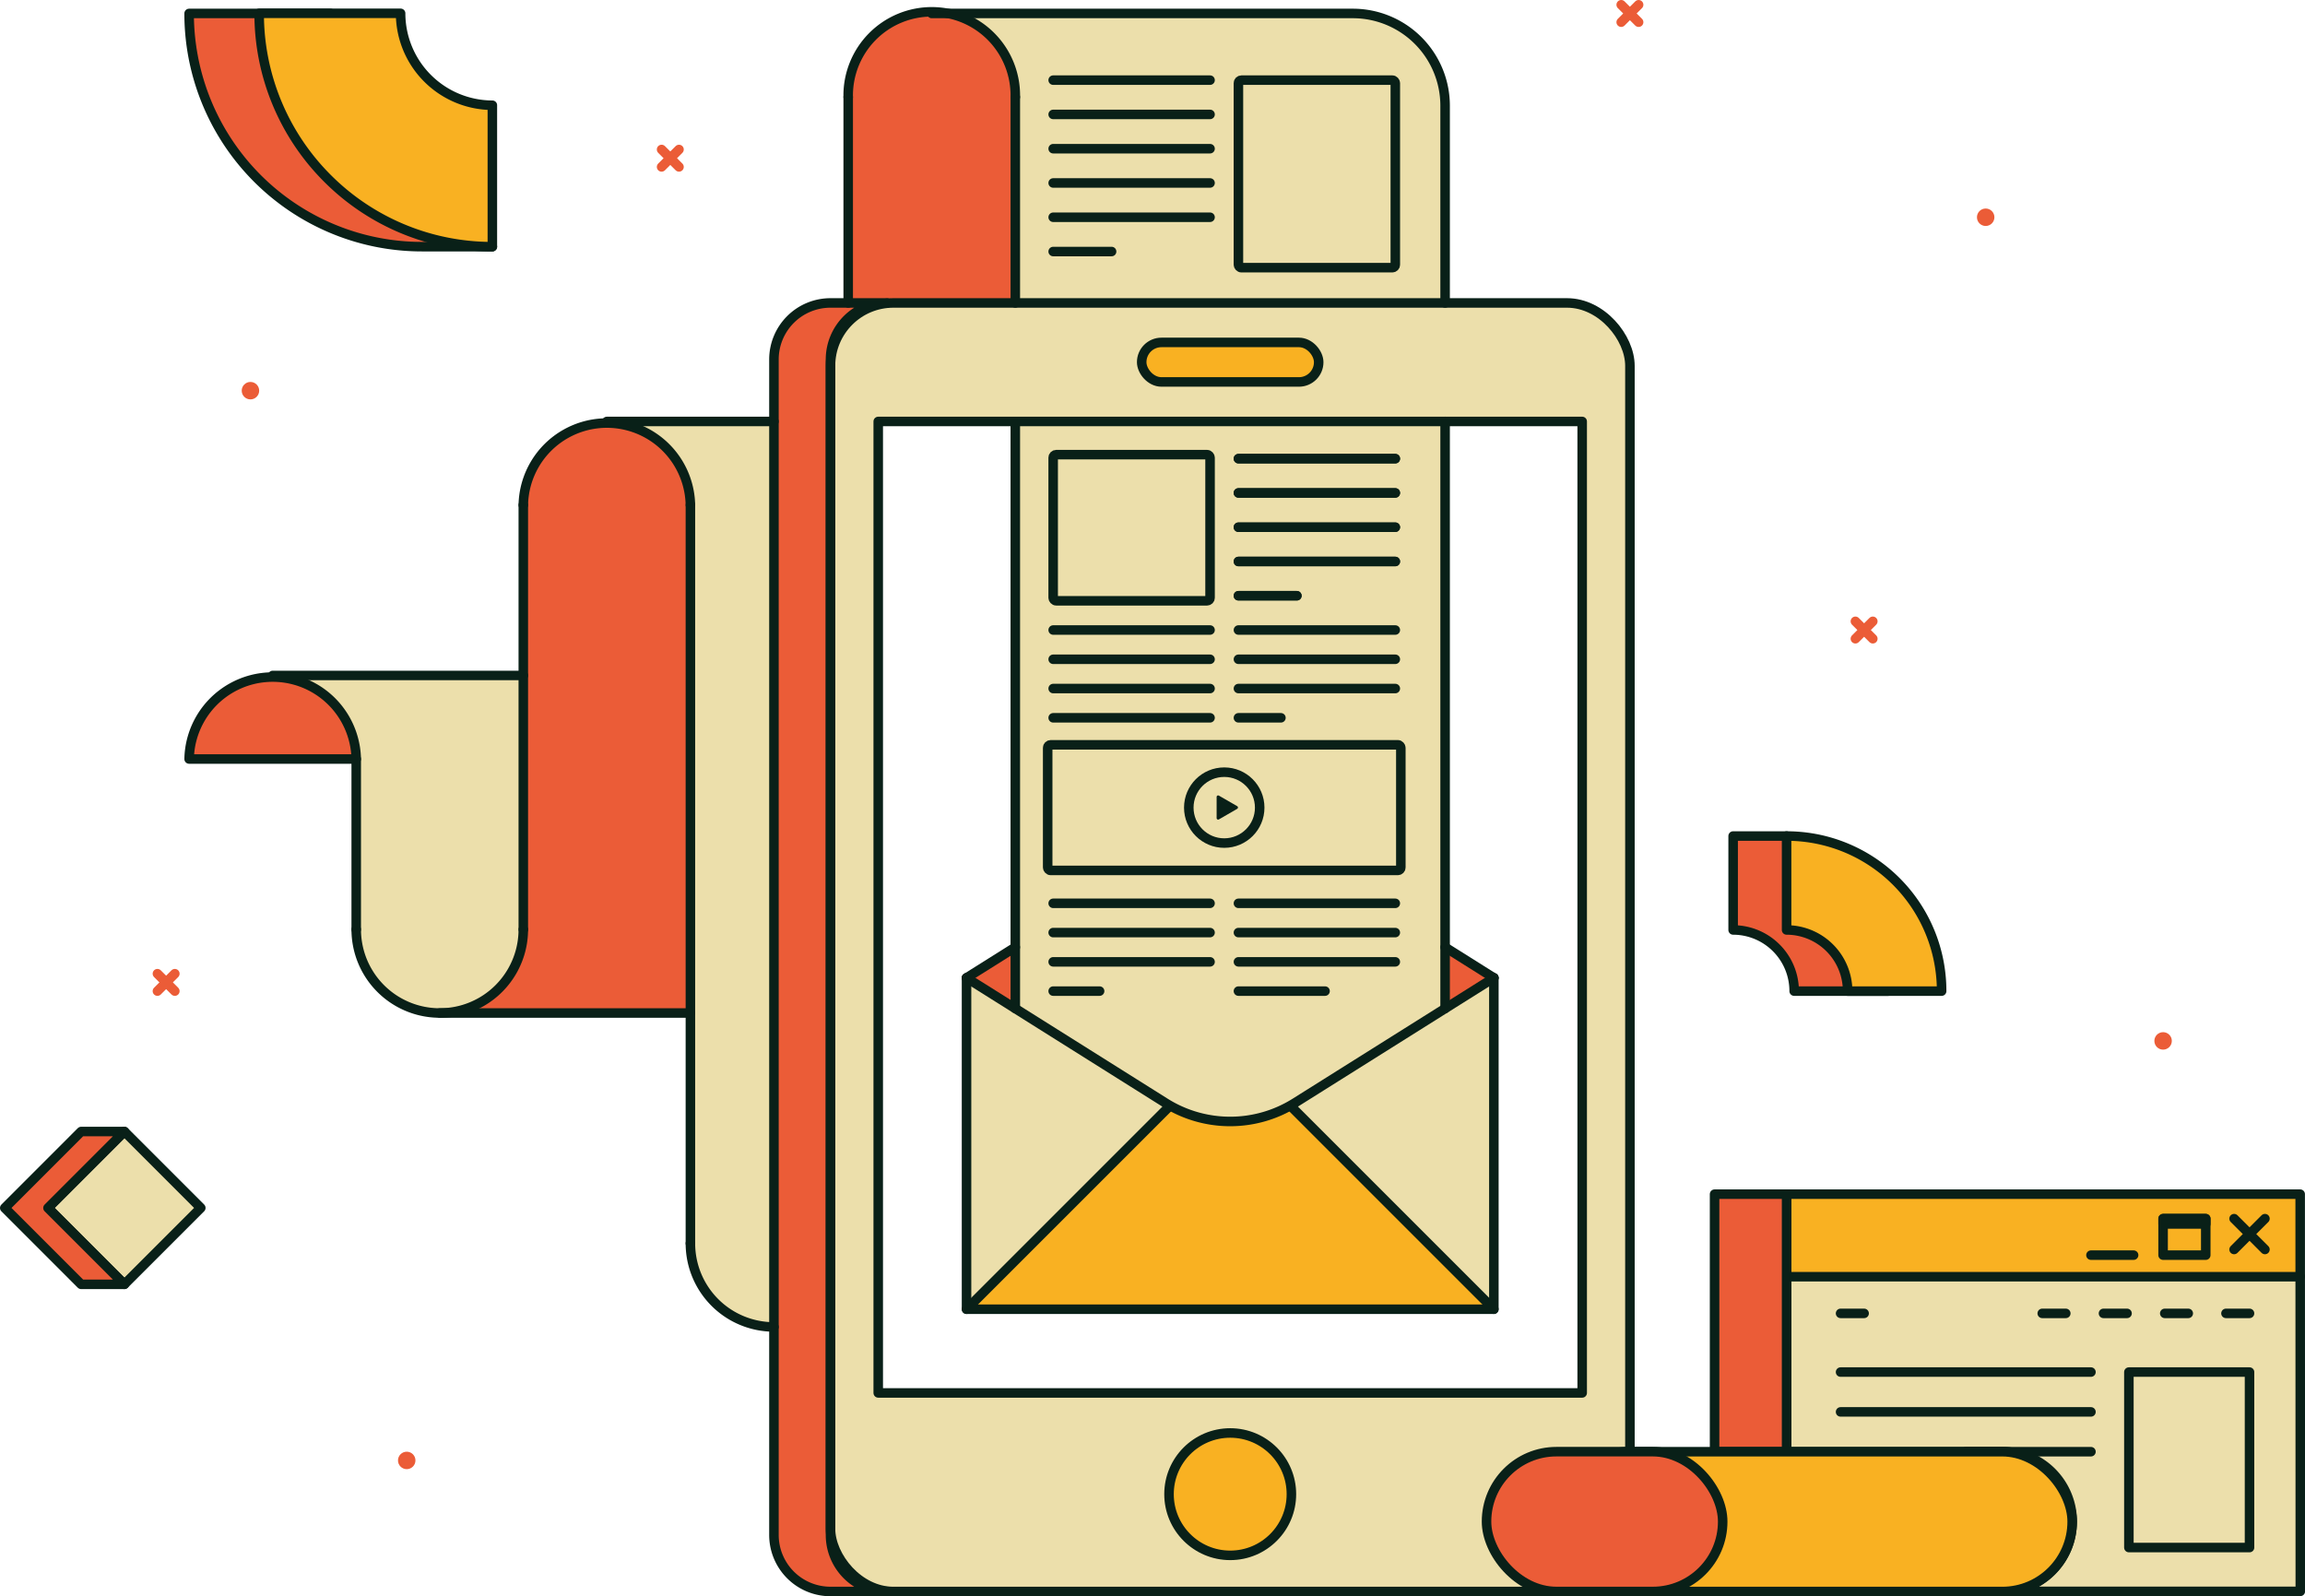 <svg xmlns="http://www.w3.org/2000/svg" viewBox="0 0 726.25 502.93"><defs><style>.cls-1,.cls-3{fill:#eb5c37;}.cls-1,.cls-5,.cls-7{stroke:#092018;}.cls-1,.cls-5,.cls-7,.cls-8{stroke-linecap:round;stroke-linejoin:round;stroke-width:3px;}.cls-2{fill:#ecdfab;}.cls-4,.cls-7{fill:#f9b122;}.cls-5,.cls-8{fill:none;}.cls-6{fill:#092018;}.cls-8{stroke:#eb5c37;}</style></defs><g id="Layer_2" data-name="Layer 2"><g id="LINE"><path class="cls-1" d="M546.07,293V263.41h16.84s13.22,9.83,17.71,14.31a48.76,48.76,0,0,1,14.3,34.55H565.3A19.26,19.26,0,0,0,546.07,293Z"></path><path class="cls-2" d="M495.73,95.45H279.48a17.81,17.81,0,0,0-17.81,17.81V483.62a17.81,17.81,0,0,0,17.81,17.81H495.73a17.81,17.81,0,0,0,17.82-17.81V113.26A17.81,17.81,0,0,0,495.73,95.45ZM366,107.89h43.32a6.23,6.23,0,0,1,0,12.45H366a6.23,6.23,0,1,1,0-12.45ZM387.61,490a19.28,19.28,0,1,1,19.27-19.27A19.28,19.28,0,0,1,387.61,490ZM498.5,438.87H276.71V132.79H498.5Z"></path><path class="cls-2" d="M138.56,319.11h0a26.32,26.32,0,0,0,26.32-26.32v-80h-79a26.32,26.32,0,0,1,26.32,26.32v53.65A26.32,26.32,0,0,0,138.56,319.11Z"></path><path class="cls-2" d="M243.85,418.08h0a26.32,26.32,0,0,1-26.32-26.32V159.11a26.32,26.32,0,0,0-26.32-26.32h52.64Z"></path><path class="cls-2" d="M293.57,4.24H426.4c16,0,28.92,13.71,28.92,30.62V95.45H319.9V30.55c0-14.53-11.13-26.31-24.85-26.31Z"></path><path class="cls-2" d="M319.9,317.75l47.86,30.08a37.31,37.31,0,0,0,39.69,0l47.87-30.08v-185H319.9Z"></path><path class="cls-2" d="M455.83,299v18.78l-48.75,30.4a36.66,36.66,0,0,1-38.91-.06L319.9,317.75V298.44l-15.37,9.66V412.5H470.68V308.1Z"></path><path class="cls-3" d="M279.48,501.43a17.81,17.81,0,0,1-17.81-17.81V113.26a17.81,17.81,0,0,1,17.81-17.81H261.67a17.81,17.81,0,0,0-17.82,17.81V483.62a17.81,17.81,0,0,0,17.82,17.81Z"></path><path class="cls-3" d="M293.57,4.24h0A26.32,26.32,0,0,1,319.9,30.57V95.45a0,0,0,0,1,0,0H267.25a0,0,0,0,1,0,0V30.57A26.32,26.32,0,0,1,293.57,4.24Z"></path><path class="cls-3" d="M140.27,319.17h77.26V159.11a26.32,26.32,0,0,0-26.32-26.32h0a26.32,26.32,0,0,0-26.33,26.32V294.56a24.61,24.61,0,0,1-24.61,24.61Z"></path><path class="cls-3" d="M112.24,239.14H59.59a26.33,26.33,0,0,1,52.65,0Z"></path><circle class="cls-4" cx="387.61" cy="470.77" r="19.28"></circle><rect class="cls-4" x="359.72" y="107.89" width="55.77" height="12.45" rx="6.22"></rect><polygon class="cls-3" points="455.83 298.97 455.83 317.75 470.68 308.1 455.83 298.97"></polygon><polyline class="cls-3" points="319.89 298.44 304.53 308.1 319.89 317.75 319.84 296.99"></polyline><polygon class="cls-4" points="470.68 412.5 304.53 412.5 368.17 348.09 375.01 351.45 383.59 353.33 396.8 352.55 407.08 348.15 470.68 412.5"></polygon><rect class="cls-5" x="331.83" y="143.25" width="49.43" height="46.04" rx="0.93"></rect><rect class="cls-5" x="390.2" y="25.25" width="49.43" height="59.09" rx="0.93"></rect><rect class="cls-5" x="330.1" y="234.67" width="111.27" height="39.58" rx="0.93"></rect><line class="cls-5" x1="390.2" y1="144.51" x2="439.63" y2="144.51"></line><line class="cls-5" x1="390.2" y1="155.31" x2="439.63" y2="155.31"></line><line class="cls-5" x1="390.2" y1="166.11" x2="439.63" y2="166.11"></line><line class="cls-5" x1="390.2" y1="176.91" x2="439.63" y2="176.91"></line><line class="cls-5" x1="390.2" y1="187.7" x2="408.61" y2="187.7"></line><line class="cls-5" x1="390.2" y1="198.5" x2="439.63" y2="198.5"></line><line class="cls-5" x1="331.83" y1="198.5" x2="381.26" y2="198.5"></line><line class="cls-5" x1="390.2" y1="207.72" x2="439.63" y2="207.72"></line><line class="cls-5" x1="331.83" y1="207.72" x2="381.26" y2="207.72"></line><line class="cls-5" x1="390.2" y1="216.94" x2="439.63" y2="216.94"></line><line class="cls-5" x1="331.83" y1="216.94" x2="381.26" y2="216.94"></line><line class="cls-5" x1="390.2" y1="226.16" x2="403.59" y2="226.16"></line><line class="cls-5" x1="331.83" y1="226.16" x2="381.26" y2="226.16"></line><line class="cls-5" x1="390.2" y1="284.61" x2="439.63" y2="284.61"></line><line class="cls-5" x1="331.83" y1="284.61" x2="381.26" y2="284.61"></line><line class="cls-5" x1="390.2" y1="293.83" x2="439.63" y2="293.83"></line><line class="cls-5" x1="331.83" y1="293.83" x2="381.26" y2="293.83"></line><line class="cls-5" x1="390.2" y1="303.05" x2="439.63" y2="303.05"></line><line class="cls-5" x1="331.83" y1="303.05" x2="381.26" y2="303.05"></line><line class="cls-5" x1="390.2" y1="312.27" x2="417.49" y2="312.27"></line><line class="cls-5" x1="331.83" y1="312.27" x2="346.46" y2="312.27"></line><circle class="cls-5" cx="385.73" cy="254.46" r="11.17"></circle><path class="cls-6" d="M389.81,254l-5.76-3.32a.48.48,0,0,0-.72.42v6.65a.48.48,0,0,0,.72.42l5.76-3.33A.49.49,0,0,0,389.81,254Z"></path><line class="cls-5" x1="390.2" y1="144.51" x2="439.63" y2="144.51"></line><line class="cls-5" x1="390.2" y1="155.31" x2="439.63" y2="155.31"></line><line class="cls-5" x1="390.2" y1="166.11" x2="439.63" y2="166.11"></line><line class="cls-5" x1="390.2" y1="176.91" x2="439.63" y2="176.91"></line><line class="cls-5" x1="390.2" y1="187.7" x2="408.61" y2="187.7"></line><line class="cls-5" x1="331.83" y1="25.25" x2="381.26" y2="25.25"></line><line class="cls-5" x1="331.83" y1="36.05" x2="381.26" y2="36.05"></line><line class="cls-5" x1="331.83" y1="46.85" x2="381.26" y2="46.85"></line><line class="cls-5" x1="331.83" y1="57.65" x2="381.26" y2="57.65"></line><line class="cls-5" x1="331.83" y1="68.45" x2="381.26" y2="68.45"></line><line class="cls-5" x1="331.83" y1="79.25" x2="350.24" y2="79.25"></line><path class="cls-1" d="M155.13,77.72H133.07a73.17,73.17,0,0,1-28.61-5.78A73.48,73.48,0,0,1,59.59,4.24h44.56C104.15,20.19,155.13,77.72,155.13,77.72Z"></path><path class="cls-7" d="M155.13,33.16V77.72a73.12,73.12,0,0,1-28.6-5.78A73.27,73.27,0,0,1,103.18,56.2a73.29,73.29,0,0,1-21.52-52h44.56A29,29,0,0,0,155.13,33.16Z"></path><path class="cls-7" d="M562.91,293V263.41a48.82,48.82,0,0,1,48.85,48.86H582.14A19.26,19.26,0,0,0,562.91,293Z"></path><path class="cls-2" d="M724.75,402.26H562.91v55.13h68a22,22,0,0,1,22,22h0a22,22,0,0,1-22,22h93.88Z"></path><rect class="cls-4" x="562.91" y="376.25" width="161.79" height="26.44"></rect><rect class="cls-5" x="261.67" y="95.45" width="251.88" height="405.99" rx="19.81"></rect><path class="cls-5" d="M279.48,501.43a17.81,17.81,0,0,1-17.81-17.81V113.26a17.81,17.81,0,0,1,17.81-17.81H261.67a17.81,17.81,0,0,0-17.82,17.81V483.62a17.81,17.81,0,0,0,17.82,17.81Z"></path><rect class="cls-5" x="276.71" y="132.79" width="221.8" height="306.08"></rect><circle class="cls-5" cx="387.61" cy="470.77" r="19.28"></circle><polyline class="cls-5" points="470.68 308.1 470.68 412.5 304.53 412.5 304.53 308.1"></polyline><path class="cls-5" d="M470.68,308.1l-62.59,39.33a38.5,38.5,0,0,1-41,0L304.53,308.1"></path><line class="cls-5" x1="319.9" y1="298.44" x2="304.53" y2="308.1"></line><line class="cls-5" x1="470.68" y1="308.1" x2="455.32" y2="298.44"></line><line class="cls-5" x1="304.53" y1="412.5" x2="368.36" y2="348.67"></line><line class="cls-5" x1="470.68" y1="412.5" x2="406.85" y2="348.67"></line><line class="cls-5" x1="455.32" y1="132.79" x2="455.32" y2="317.75"></line><path class="cls-5" d="M293.57,4.24H426.25a29.08,29.08,0,0,1,29.07,29.07V95.45"></path><line class="cls-5" x1="319.9" y1="95.45" x2="319.9" y2="30.57"></line><line class="cls-5" x1="319.9" y1="317.75" x2="319.9" y2="133.02"></line><path class="cls-5" d="M267.25,30.57a26.33,26.33,0,1,1,52.65,0"></path><line class="cls-5" x1="217.53" y1="391.76" x2="217.53" y2="159.11"></line><path class="cls-5" d="M164.88,159.11a26.33,26.33,0,0,1,52.65,0"></path><line class="cls-5" x1="164.88" y1="159.11" x2="164.88" y2="292.85"></line><path class="cls-5" d="M112.24,292.85a26.32,26.32,0,0,0,52.64,0"></path><line class="cls-5" x1="112.24" y1="292.85" x2="112.24" y2="239.14"></line><path class="cls-5" d="M112.24,239.14a26.33,26.33,0,0,0-52.65,0Z"></path><line class="cls-5" x1="267.25" y1="30.57" x2="267.25" y2="95.45"></line><path class="cls-5" d="M217.53,391.76a26.32,26.32,0,0,0,26.32,26.32"></path><line class="cls-5" x1="191.21" y1="132.79" x2="243.85" y2="132.79"></line><line class="cls-5" x1="85.92" y1="212.82" x2="164.88" y2="212.82"></line><line class="cls-5" x1="138.56" y1="319.17" x2="217.53" y2="319.17"></line><rect class="cls-5" x="359.72" y="107.89" width="55.77" height="12.45" rx="6.22"></rect><line class="cls-8" x1="55.09" y1="306.78" x2="49.6" y2="312.27"></line><line class="cls-8" x1="49.6" y1="306.78" x2="55.09" y2="312.27"></line><line class="cls-8" x1="516.29" y1="1.5" x2="510.8" y2="6.99"></line><line class="cls-8" x1="510.8" y1="1.5" x2="516.29" y2="6.99"></line><line class="cls-8" x1="590.08" y1="195.76" x2="584.59" y2="201.25"></line><line class="cls-8" x1="584.59" y1="195.76" x2="590.08" y2="201.25"></line><line class="cls-8" x1="213.94" y1="47.1" x2="208.45" y2="52.59"></line><line class="cls-8" x1="208.45" y1="47.1" x2="213.94" y2="52.59"></line><circle class="cls-3" cx="78.91" cy="123.09" r="2.75"></circle><circle class="cls-3" cx="681.54" cy="327.96" r="2.75"></circle><circle class="cls-3" cx="625.64" cy="68.45" r="2.75"></circle><circle class="cls-3" cx="128.15" cy="460.14" r="2.75"></circle><rect class="cls-2" x="22.17" y="363.56" width="34.05" height="34.05" transform="translate(-257.64 139.18) rotate(-45)"></rect><rect class="cls-5" x="22.17" y="363.56" width="34.05" height="34.05" transform="translate(-257.64 139.18) rotate(-45)"></rect><polygon class="cls-1" points="39.19 356.51 25.57 356.51 1.5 380.59 25.57 404.66 39.19 404.66 15.12 380.59 39.19 356.51"></polygon><path class="cls-5" d="M724.73,376.25H562.91v81.14h68a22,22,0,0,1,22,22h0a22,22,0,0,1-22,22h93.86Z"></path><line class="cls-5" x1="562.91" y1="402.26" x2="724.75" y2="402.26"></line><line class="cls-5" x1="703.91" y1="383.96" x2="713.63" y2="393.68"></line><line class="cls-5" x1="703.91" y1="393.68" x2="713.63" y2="383.96"></line><rect class="cls-5" x="681.54" y="383.96" width="13.44" height="11.5"></rect><line class="cls-5" x1="672.25" y1="395.46" x2="658.81" y2="395.46"></line><rect class="cls-5" x="681.54" y="383.96" width="13.44" height="1.68"></rect><rect class="cls-1" x="540.21" y="376.25" width="22.69" height="81.14" transform="translate(1103.12 833.64) rotate(180)"></rect><rect class="cls-5" x="670.76" y="432.3" width="38.01" height="55.29"></rect><line class="cls-5" x1="658.81" y1="432.3" x2="579.92" y2="432.3"></line><line class="cls-5" x1="650.88" y1="413.81" x2="643.46" y2="413.81"></line><line class="cls-5" x1="587.34" y1="413.81" x2="579.92" y2="413.81"></line><line class="cls-5" x1="670.18" y1="413.81" x2="662.76" y2="413.81"></line><line class="cls-5" x1="689.47" y1="413.81" x2="682.06" y2="413.81"></line><line class="cls-5" x1="708.77" y1="413.81" x2="701.35" y2="413.81"></line><line class="cls-5" x1="658.81" y1="444.85" x2="579.92" y2="444.85"></line><line class="cls-5" x1="658.81" y1="457.39" x2="619.37" y2="457.39"></line><rect class="cls-7" x="491.07" y="457.39" width="161.82" height="44.05" rx="22.02"></rect><rect class="cls-1" x="468.37" y="457.39" width="74.41" height="44.05" rx="22.02" transform="translate(1011.15 958.82) rotate(-180)"></rect></g></g></svg>